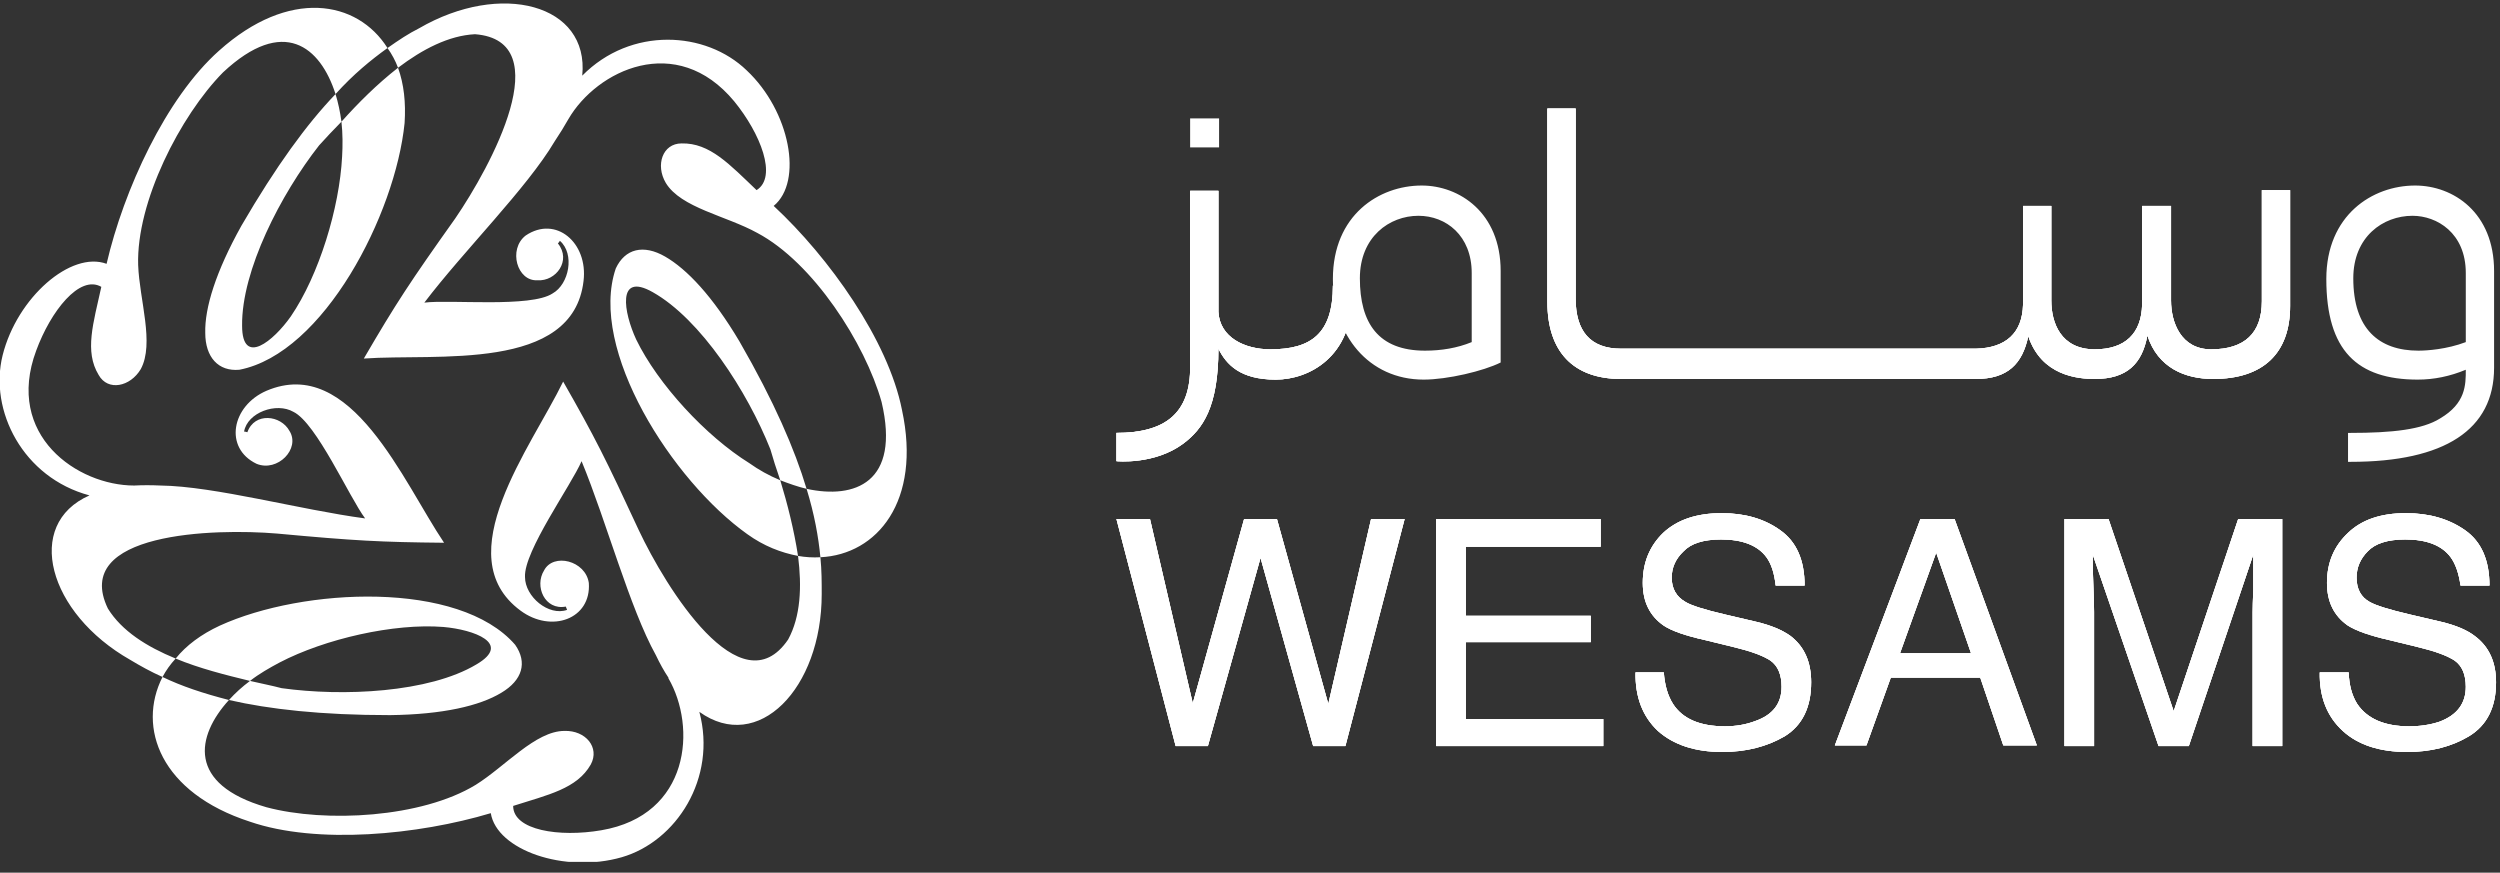 <?xml version="1.0" encoding="UTF-8"?>
<svg xmlns="http://www.w3.org/2000/svg" width="212" height="74" viewBox="0 0 212 74" fill="none">
  <rect x="0" y="0" width="212" height="74" fill="#333333" stroke="none"/>
  <g clip-path="url(#clip0_5036_871)">
    <path fill-rule="evenodd" clip-rule="evenodd" d="M97.52 44.018L101.146 59.639L105.498 44.018H108.287L112.639 59.695L116.265 44.018H119.111L114.089 63.265H111.356L106.893 47.309L102.429 63.265H99.696L94.675 44.018H97.52ZM121.788 44.018H135.736V46.361H124.299V52.219H134.899V54.451H124.299V60.978H135.959V63.265H121.788V44.018ZM141.092 57.017C141.166 58.096 141.426 58.988 141.873 59.695C142.691 60.959 144.16 61.592 146.28 61.592C147.21 61.592 148.065 61.443 148.846 61.145C150.334 60.625 151.078 59.658 151.078 58.244C151.078 57.203 150.762 56.459 150.129 56.013C149.497 55.604 148.493 55.232 147.117 54.897L144.606 54.283C142.933 53.911 141.761 53.502 141.092 53.056C139.901 52.238 139.306 51.029 139.306 49.429C139.306 47.719 139.883 46.305 141.036 45.19C142.226 44.074 143.881 43.516 146.001 43.516C147.972 43.516 149.627 43.999 150.966 44.966C152.342 45.933 153.031 47.495 153.031 49.653H150.576C150.464 48.611 150.204 47.812 149.795 47.254C149.051 46.249 147.768 45.747 145.945 45.747C144.458 45.747 143.398 46.082 142.765 46.752C142.096 47.384 141.761 48.128 141.761 48.983C141.761 49.913 142.152 50.601 142.933 51.047C143.416 51.345 144.532 51.698 146.28 52.107L148.902 52.721C150.167 53.019 151.152 53.428 151.859 53.949C153.012 54.841 153.588 56.143 153.588 57.854C153.588 59.974 152.845 61.499 151.357 62.428C149.832 63.321 148.065 63.767 146.057 63.767C143.751 63.767 141.928 63.172 140.589 61.982C139.288 60.755 138.655 59.1 138.693 57.017H141.092ZM162.849 44.018H165.751L172.724 63.209H169.879L167.926 57.463H160.339L158.275 63.209H155.597L162.849 44.018ZM167.145 55.399L164.188 46.863L161.12 55.399H167.145ZM175.067 44.018H178.805L184.328 60.309L189.796 44.018H193.534V63.265H191.023V51.884C191.023 51.512 191.042 50.88 191.079 49.987C191.079 49.058 191.079 48.072 191.079 47.031L185.612 63.265H183.045L177.466 47.031V47.644C177.466 48.091 177.485 48.797 177.522 49.764C177.559 50.731 177.578 51.438 177.578 51.884V63.265H175.067V44.018ZM199.168 57.017C199.206 58.096 199.447 58.988 199.894 59.695C200.749 60.959 202.218 61.592 204.301 61.592C205.231 61.592 206.086 61.462 206.867 61.201C208.355 60.643 209.099 59.658 209.099 58.244C209.099 57.203 208.783 56.459 208.151 56.013C207.518 55.604 206.514 55.232 205.138 54.897L202.627 54.283C200.991 53.911 199.819 53.502 199.113 53.056C197.922 52.238 197.327 51.029 197.327 49.429C197.327 47.719 197.922 46.305 199.113 45.19C200.266 44.074 201.902 43.516 204.022 43.516C205.993 43.516 207.667 43.999 209.043 44.966C210.419 45.933 211.107 47.495 211.107 49.653H208.653C208.504 48.611 208.225 47.812 207.816 47.254C207.072 46.249 205.789 45.747 203.966 45.747C202.479 45.747 201.419 46.082 200.786 46.752C200.154 47.384 199.838 48.128 199.838 48.983C199.838 49.95 200.21 50.638 200.954 51.047C201.474 51.345 202.609 51.698 204.357 52.107L206.979 52.721C208.244 53.019 209.211 53.428 209.88 53.949C211.07 54.841 211.665 56.143 211.665 57.854C211.665 59.974 210.903 61.499 209.378 62.428C207.89 63.321 206.142 63.767 204.134 63.767C201.791 63.767 199.968 63.172 198.666 61.982C197.327 60.755 196.676 59.1 196.714 57.017H199.168ZM108.176 32.191C105.163 32.191 103.992 30.907 103.322 29.569C103.322 34.534 101.983 36.375 100.365 37.602C97.91 39.443 94.675 39.108 94.675 39.108V36.709C98.692 36.709 100.979 35.147 100.923 31.019V16.179H103.322V26.444C103.434 28.62 105.554 29.624 107.729 29.624C111.188 29.624 113.029 28.285 113.029 24.213L114.647 25.161C114.647 30.238 111.021 32.191 108.176 32.191ZM194.203 16.123V25.942C194.203 29.959 191.916 32.135 187.676 32.135C185.277 32.135 182.989 31.186 182.097 28.453C181.651 30.852 180.367 32.135 177.634 32.135C176.183 32.135 173.115 31.856 171.999 28.509C171.497 30.852 170.269 32.135 167.536 32.135V29.569C170.102 29.513 171.497 28.23 171.553 25.831C171.553 25.756 171.553 25.682 171.553 25.607V17.462H173.952V25.496C173.952 27.337 174.733 29.624 177.634 29.624C180.2 29.624 181.595 28.285 181.651 25.831C181.651 25.756 181.651 25.682 181.651 25.607V17.462H184.105V25.496C184.105 27.337 184.942 29.624 187.508 29.624C190.354 29.624 191.804 28.23 191.804 25.552V16.123H194.203ZM167.536 32.135C157.215 32.135 139.306 32.135 137.465 32.135C133.393 32.135 131.217 29.792 131.217 25.607V9.205H133.616V25.328C133.616 28.062 134.843 29.569 137.465 29.569H167.536V32.135Z" fill="white"></path>
    <path fill-rule="evenodd" clip-rule="evenodd" d="M97.52 44.018L101.146 59.639L105.498 44.018H108.287L112.639 59.695L116.265 44.018H119.111L114.089 63.265H111.356L106.893 47.309L102.429 63.265H99.696L94.675 44.018H97.52ZM121.788 44.018H135.736V46.361H124.299V52.219H134.899V54.451H124.299V60.978H135.959V63.265H121.788V44.018ZM141.092 57.017C141.166 58.096 141.426 58.988 141.873 59.695C142.691 60.959 144.16 61.592 146.28 61.592C147.21 61.592 148.065 61.443 148.846 61.145C150.334 60.625 151.078 59.658 151.078 58.244C151.078 57.203 150.762 56.459 150.129 56.013C149.497 55.604 148.493 55.232 147.117 54.897L144.606 54.283C142.933 53.911 141.761 53.502 141.092 53.056C139.901 52.238 139.306 51.029 139.306 49.429C139.306 47.719 139.883 46.305 141.036 45.19C142.226 44.074 143.881 43.516 146.001 43.516C147.972 43.516 149.627 43.999 150.966 44.966C152.342 45.933 153.031 47.495 153.031 49.653H150.576C150.464 48.611 150.204 47.812 149.795 47.254C149.051 46.249 147.768 45.747 145.945 45.747C144.458 45.747 143.398 46.082 142.765 46.752C142.096 47.384 141.761 48.128 141.761 48.983C141.761 49.913 142.152 50.601 142.933 51.047C143.416 51.345 144.532 51.698 146.28 52.107L148.902 52.721C150.167 53.019 151.152 53.428 151.859 53.949C153.012 54.841 153.588 56.143 153.588 57.854C153.588 59.974 152.845 61.499 151.357 62.428C149.832 63.321 148.065 63.767 146.057 63.767C143.751 63.767 141.928 63.172 140.589 61.982C139.288 60.755 138.655 59.1 138.693 57.017H141.092ZM162.849 44.018H165.751L172.724 63.209H169.879L167.926 57.463H160.339L158.275 63.209H155.597L162.849 44.018ZM167.145 55.399L164.188 46.863L161.12 55.399H167.145ZM175.067 44.018H178.805L184.328 60.309L189.796 44.018H193.534V63.265H191.023V51.884C191.023 51.512 191.042 50.88 191.079 49.987C191.079 49.058 191.079 48.072 191.079 47.031L185.612 63.265H183.045L177.466 47.031V47.644C177.466 48.091 177.485 48.797 177.522 49.764C177.559 50.731 177.578 51.438 177.578 51.884V63.265H175.067V44.018ZM199.168 57.017C199.206 58.096 199.447 58.988 199.894 59.695C200.749 60.959 202.218 61.592 204.301 61.592C205.231 61.592 206.086 61.462 206.867 61.201C208.355 60.643 209.099 59.658 209.099 58.244C209.099 57.203 208.783 56.459 208.151 56.013C207.518 55.604 206.514 55.232 205.138 54.897L202.627 54.283C200.991 53.911 199.819 53.502 199.113 53.056C197.922 52.238 197.327 51.029 197.327 49.429C197.327 47.719 197.922 46.305 199.113 45.19C200.266 44.074 201.902 43.516 204.022 43.516C205.993 43.516 207.667 43.999 209.043 44.966C210.419 45.933 211.107 47.495 211.107 49.653H208.653C208.504 48.611 208.225 47.812 207.816 47.254C207.072 46.249 205.789 45.747 203.966 45.747C202.479 45.747 201.419 46.082 200.786 46.752C200.154 47.384 199.838 48.128 199.838 48.983C199.838 49.95 200.21 50.638 200.954 51.047C201.474 51.345 202.609 51.698 204.357 52.107L206.979 52.721C208.244 53.019 209.211 53.428 209.88 53.949C211.07 54.841 211.665 56.143 211.665 57.854C211.665 59.974 210.903 61.499 209.378 62.428C207.89 63.321 206.142 63.767 204.134 63.767C201.791 63.767 199.968 63.172 198.666 61.982C197.327 60.755 196.676 59.1 196.714 57.017H199.168ZM108.176 32.191C105.163 32.191 103.992 30.907 103.322 29.569C103.322 34.534 101.983 36.375 100.365 37.602C97.91 39.443 94.675 39.108 94.675 39.108V36.709C98.692 36.709 100.979 35.147 100.923 31.019V16.179H103.322V26.444C103.434 28.62 105.554 29.624 107.729 29.624C111.188 29.624 113.029 28.285 113.029 24.213L114.647 25.161C114.647 30.238 111.021 32.191 108.176 32.191ZM194.203 16.123V25.942C194.203 29.959 191.916 32.135 187.676 32.135C185.277 32.135 182.989 31.186 182.097 28.453C181.651 30.852 180.367 32.135 177.634 32.135C176.183 32.135 173.115 31.856 171.999 28.509C171.497 30.852 170.269 32.135 167.536 32.135V29.569C170.102 29.513 171.497 28.23 171.553 25.831C171.553 25.756 171.553 25.682 171.553 25.607V17.462H173.952V25.496C173.952 27.337 174.733 29.624 177.634 29.624C180.2 29.624 181.595 28.285 181.651 25.831C181.651 25.756 181.651 25.682 181.651 25.607V17.462H184.105V25.496C184.105 27.337 184.942 29.624 187.508 29.624C190.354 29.624 191.804 28.23 191.804 25.552V16.123H194.203ZM167.536 32.135C157.215 32.135 139.306 32.135 137.465 32.135C133.393 32.135 131.217 29.792 131.217 25.607V9.205H133.616V25.328C133.616 28.062 134.843 29.569 137.465 29.569H167.536V32.135Z" fill="white"></path>
    <path fill-rule="evenodd" clip-rule="evenodd" d="M97.52 44.018L101.146 59.639L105.498 44.018H108.287L112.639 59.695L116.265 44.018H119.111L114.089 63.265H111.356L106.893 47.309L102.429 63.265H99.696L94.675 44.018H97.52ZM121.788 44.018H135.736V46.361H124.299V52.219H134.899V54.451H124.299V60.978H135.959V63.265H121.788V44.018ZM141.092 57.017C141.166 58.096 141.426 58.988 141.873 59.695C142.691 60.959 144.16 61.592 146.28 61.592C147.21 61.592 148.065 61.443 148.846 61.145C150.334 60.625 151.078 59.658 151.078 58.244C151.078 57.203 150.762 56.459 150.129 56.013C149.497 55.604 148.493 55.232 147.117 54.897L144.606 54.283C142.933 53.911 141.761 53.502 141.092 53.056C139.901 52.238 139.306 51.029 139.306 49.429C139.306 47.719 139.883 46.305 141.036 45.19C142.226 44.074 143.881 43.516 146.001 43.516C147.972 43.516 149.627 43.999 150.966 44.966C152.342 45.933 153.031 47.495 153.031 49.653H150.576C150.464 48.611 150.204 47.812 149.795 47.254C149.051 46.249 147.768 45.747 145.945 45.747C144.458 45.747 143.398 46.082 142.765 46.752C142.096 47.384 141.761 48.128 141.761 48.983C141.761 49.913 142.152 50.601 142.933 51.047C143.416 51.345 144.532 51.698 146.28 52.107L148.902 52.721C150.167 53.019 151.152 53.428 151.859 53.949C153.012 54.841 153.588 56.143 153.588 57.854C153.588 59.974 152.845 61.499 151.357 62.428C149.832 63.321 148.065 63.767 146.057 63.767C143.751 63.767 141.928 63.172 140.589 61.982C139.288 60.755 138.655 59.1 138.693 57.017H141.092ZM162.849 44.018H165.751L172.724 63.209H169.879L167.926 57.463H160.339L158.275 63.209H155.597L162.849 44.018ZM167.145 55.399L164.188 46.863L161.12 55.399H167.145ZM175.067 44.018H178.805L184.328 60.309L189.796 44.018H193.534V63.265H191.023V51.884C191.023 51.512 191.042 50.88 191.079 49.987C191.079 49.058 191.079 48.072 191.079 47.031L185.612 63.265H183.045L177.466 47.031V47.644C177.466 48.091 177.485 48.797 177.522 49.764C177.559 50.731 177.578 51.438 177.578 51.884V63.265H175.067V44.018ZM199.168 57.017C199.206 58.096 199.447 58.988 199.894 59.695C200.749 60.959 202.218 61.592 204.301 61.592C205.231 61.592 206.086 61.462 206.867 61.201C208.355 60.643 209.099 59.658 209.099 58.244C209.099 57.203 208.783 56.459 208.151 56.013C207.518 55.604 206.514 55.232 205.138 54.897L202.627 54.283C200.991 53.911 199.819 53.502 199.113 53.056C197.922 52.238 197.327 51.029 197.327 49.429C197.327 47.719 197.922 46.305 199.113 45.19C200.266 44.074 201.902 43.516 204.022 43.516C205.993 43.516 207.667 43.999 209.043 44.966C210.419 45.933 211.107 47.495 211.107 49.653H208.653C208.504 48.611 208.225 47.812 207.816 47.254C207.072 46.249 205.789 45.747 203.966 45.747C202.479 45.747 201.419 46.082 200.786 46.752C200.154 47.384 199.838 48.128 199.838 48.983C199.838 49.95 200.21 50.638 200.954 51.047C201.474 51.345 202.609 51.698 204.357 52.107L206.979 52.721C208.244 53.019 209.211 53.428 209.88 53.949C211.07 54.841 211.665 56.143 211.665 57.854C211.665 59.974 210.903 61.499 209.378 62.428C207.89 63.321 206.142 63.767 204.134 63.767C201.791 63.767 199.968 63.172 198.666 61.982C197.327 60.755 196.676 59.1 196.714 57.017H199.168ZM108.176 32.191C105.163 32.191 103.992 30.907 103.322 29.569C103.322 34.534 101.983 36.375 100.365 37.602C97.91 39.443 94.675 39.108 94.675 39.108V36.709C98.692 36.709 100.979 35.147 100.923 31.019V16.179H103.322V26.444C103.434 28.62 105.554 29.624 107.729 29.624C111.188 29.624 113.029 28.285 113.029 24.213L114.647 25.161C114.647 30.238 111.021 32.191 108.176 32.191ZM194.203 16.123V25.942C194.203 29.959 191.916 32.135 187.676 32.135C185.277 32.135 182.989 31.186 182.097 28.453C181.651 30.852 180.367 32.135 177.634 32.135C176.183 32.135 173.115 31.856 171.999 28.509C171.497 30.852 170.269 32.135 167.536 32.135V29.569C170.102 29.513 171.497 28.23 171.553 25.831C171.553 25.756 171.553 25.682 171.553 25.607V17.462H173.952V25.496C173.952 27.337 174.733 29.624 177.634 29.624C180.2 29.624 181.595 28.285 181.651 25.831C181.651 25.756 181.651 25.682 181.651 25.607V17.462H184.105V25.496C184.105 27.337 184.942 29.624 187.508 29.624C190.354 29.624 191.804 28.23 191.804 25.552V16.123H194.203ZM167.536 32.135C157.215 32.135 139.306 32.135 137.465 32.135C133.393 32.135 131.217 29.792 131.217 25.607V9.205H133.616V25.328C133.616 28.062 134.843 29.569 137.465 29.569H167.536V32.135Z" fill="white"></path>
    <path fill-rule="evenodd" clip-rule="evenodd" d="M199.113 39.164V36.71H199.336C202.851 36.71 205.417 36.431 206.923 35.482C209.099 34.199 209.099 32.637 209.099 31.354C207.76 31.912 206.402 32.191 205.026 32.191C199.894 32.191 197.272 29.736 197.272 23.655C197.272 18.243 201.177 15.733 204.803 15.733C208.039 15.733 211.498 18.02 211.498 22.985V31.186C211.498 36.431 207.314 39.164 199.336 39.164H199.113ZM204.58 18.299C202.069 18.299 199.559 20.084 199.559 23.599C199.559 27.895 201.735 29.736 205.082 29.736C205.807 29.736 207.481 29.624 209.099 29.011V23.153C209.099 19.75 206.644 18.299 204.58 18.299ZM120.728 32.191C116.042 32.191 113.029 28.397 113.029 23.655C113.029 18.243 116.935 15.733 120.561 15.733C123.741 15.733 127.256 18.02 127.256 22.985V30.74C125.805 31.465 122.737 32.191 120.728 32.191ZM124.801 23.153C124.801 19.973 122.625 18.299 120.282 18.299C117.827 18.299 115.317 20.084 115.317 23.599C115.317 27.393 116.879 29.736 120.84 29.736C122.235 29.736 123.574 29.513 124.801 29.011V23.153ZM103.378 12.497H100.923V10.042H103.378V12.497ZM35.538 2.399C42.456 -1.618 49.987 0.335 49.374 6.416C53.502 2.232 59.862 2.622 63.321 5.97C67.003 9.429 68.119 15.398 65.608 17.462C70.295 21.814 75.316 28.843 76.487 34.757C78.161 42.512 74.367 47.031 69.57 47.254C69.681 48.37 69.681 49.374 69.681 50.378C69.681 58.412 64.269 63.935 59.304 60.364C60.81 65.999 57.352 71.355 52.721 72.694C47.867 74.088 42.121 72.08 41.619 68.956C35.482 70.797 26.89 71.634 21.2 69.681C13.613 67.226 11.604 61.703 13.78 57.407C12.776 56.961 11.883 56.459 11.046 55.957C4.073 51.996 2.008 44.464 7.587 42.01C1.953 40.503 -0.948 34.813 0.223 30.126C1.451 25.217 6.025 21.256 9.038 22.372C10.488 16.123 14.059 8.313 18.578 4.296C24.492 -1.004 30.294 0 32.86 4.073C33.808 3.403 34.645 2.845 35.538 2.399ZM55.622 55.566C53.391 51.55 51.438 44.241 49.318 39.108C48.425 41.173 44.408 46.752 44.52 48.928C44.52 50.601 46.528 52.275 48.09 51.717C48.053 51.643 48.016 51.55 47.979 51.438C46.194 51.773 45.301 49.709 46.138 48.37C46.919 46.863 49.653 47.533 49.932 49.43C50.155 52.498 46.752 53.725 44.13 51.773C37.881 47.142 45.078 37.881 47.756 32.358C50.434 37.044 51.382 38.941 54.172 44.966C56.459 49.82 62.819 60.141 66.836 54.227C67.896 52.275 68.007 49.764 67.673 47.142C66.222 46.863 64.772 46.305 63.377 45.301C57.017 40.782 49.876 29.624 52.219 22.762C53 21.088 54.562 20.698 56.403 21.758C58.244 22.818 60.42 25.105 62.707 28.955C65.664 34.087 67.394 38.104 68.398 41.452C72.471 42.344 76.376 40.95 74.758 34.087C73.363 29.122 68.956 22.26 64.214 19.75C61.592 18.299 57.742 17.63 56.459 15.51C55.566 14.003 56.18 12.162 57.798 12.162C60.197 12.106 61.87 13.947 64.158 16.123C65.943 15.008 64.493 11.325 62.261 8.592C57.352 2.678 50.601 5.97 48.202 10.098C47.867 10.693 47.477 11.325 47.031 11.995C44.687 15.956 39.332 21.256 35.984 25.663C38.16 25.384 45.022 26.11 46.863 24.882C48.258 24.101 48.76 21.535 47.477 20.419C47.44 20.493 47.384 20.568 47.309 20.642C48.481 22.093 47.142 23.878 45.58 23.766C43.85 23.878 43.069 21.144 44.576 19.973C47.142 18.243 49.876 20.586 49.485 23.822C48.593 31.577 36.988 29.959 30.852 30.405C33.585 25.719 34.757 23.934 38.606 18.522C41.619 14.115 47.421 3.459 40.28 2.901C38.048 3.013 35.817 4.184 33.753 5.746C34.255 7.141 34.422 8.703 34.31 10.433C33.529 18.188 27.448 29.959 20.307 31.354C18.522 31.521 17.406 30.294 17.406 28.23C17.351 26.11 18.299 23.041 20.475 19.136C23.432 14.059 25.998 10.544 28.453 7.978C27.169 3.961 24.045 1.339 18.913 6.137C15.286 9.819 11.548 17.128 11.716 22.483C11.827 25.44 13.111 29.122 11.939 31.298C11.046 32.804 9.149 33.195 8.368 31.8C7.141 29.792 7.922 27.393 8.592 24.324C6.751 23.264 4.296 26.389 3.068 29.736C0.391 36.933 6.583 41.173 11.381 41.173C12.088 41.136 12.832 41.136 13.613 41.173C18.187 41.228 25.496 43.237 30.963 43.962C29.624 42.177 26.835 35.873 24.882 34.924C23.432 34.087 20.977 34.98 20.698 36.598C20.772 36.598 20.865 36.617 20.977 36.654C21.59 34.924 23.822 35.203 24.547 36.542C25.496 38.048 23.543 40.057 21.758 39.332C18.968 37.993 19.638 34.422 22.595 33.139C29.792 30.071 34.199 40.894 37.658 46.026C32.246 45.971 30.126 45.859 23.487 45.245C18.187 44.799 6.025 45.134 9.149 51.605C10.321 53.502 12.441 54.841 14.896 55.845C15.788 54.73 17.072 53.781 18.634 53.056C25.719 49.82 38.941 49.206 43.683 54.674C44.743 56.18 44.297 57.686 42.512 58.746C40.67 59.862 37.546 60.587 33.083 60.643C27.225 60.643 22.818 60.141 19.415 59.36C16.625 62.428 15.844 66.501 22.595 68.454C27.616 69.793 35.761 69.346 40.336 66.557C42.846 64.995 45.413 61.982 47.867 61.982C49.653 61.926 50.88 63.377 50.099 64.828C48.927 66.892 46.473 67.394 43.516 68.342C43.516 70.406 47.421 71.02 50.992 70.406C58.523 69.123 59.081 61.648 56.682 57.519C56.682 57.519 56.682 57.501 56.682 57.463C56.31 56.905 55.957 56.273 55.622 55.566ZM27.058 12.33C23.822 16.458 20.475 22.93 20.53 27.616C20.53 31.131 23.208 28.899 24.659 26.835C27.058 23.32 28.787 17.63 29.011 13.278C29.066 12.33 29.066 11.325 28.955 10.321C28.285 10.991 27.616 11.716 27.058 12.33ZM32.86 4.073C31.465 5.077 29.959 6.304 28.453 7.978C28.676 8.703 28.843 9.484 28.955 10.321C30.349 8.759 31.967 7.141 33.753 5.746C33.529 5.151 33.232 4.593 32.86 4.073ZM65.329 38.104C63.377 33.195 59.416 27.058 55.343 24.771C52.275 23.041 52.888 26.5 53.948 28.788C55.789 32.581 59.862 36.989 63.544 39.276C64.325 39.834 65.218 40.336 66.166 40.726C65.832 39.778 65.553 38.885 65.329 38.104ZM69.57 47.254C69.402 45.524 69.067 43.627 68.398 41.452C67.673 41.284 66.892 41.005 66.166 40.726C66.78 42.735 67.338 44.966 67.673 47.142C68.305 47.254 68.937 47.291 69.57 47.254ZM23.878 58.356C29.066 59.081 36.375 58.746 40.392 56.347C43.46 54.562 40.168 53.391 37.602 53.167C33.418 52.833 27.56 54.172 23.71 56.18C22.874 56.626 21.981 57.129 21.2 57.742C22.148 57.965 23.041 58.133 23.878 58.356ZM13.78 57.407C15.398 58.188 17.239 58.802 19.415 59.36C19.973 58.746 20.53 58.244 21.2 57.742C19.136 57.24 16.904 56.682 14.896 55.845C14.45 56.329 14.078 56.85 13.78 57.407Z" fill="white"></path>
  </g>
  <defs>
    <clipPath id="clip0_5036_871">
      <rect width="212" height="73.084" fill="white"></rect>
    </clipPath>
  </defs>
</svg>
